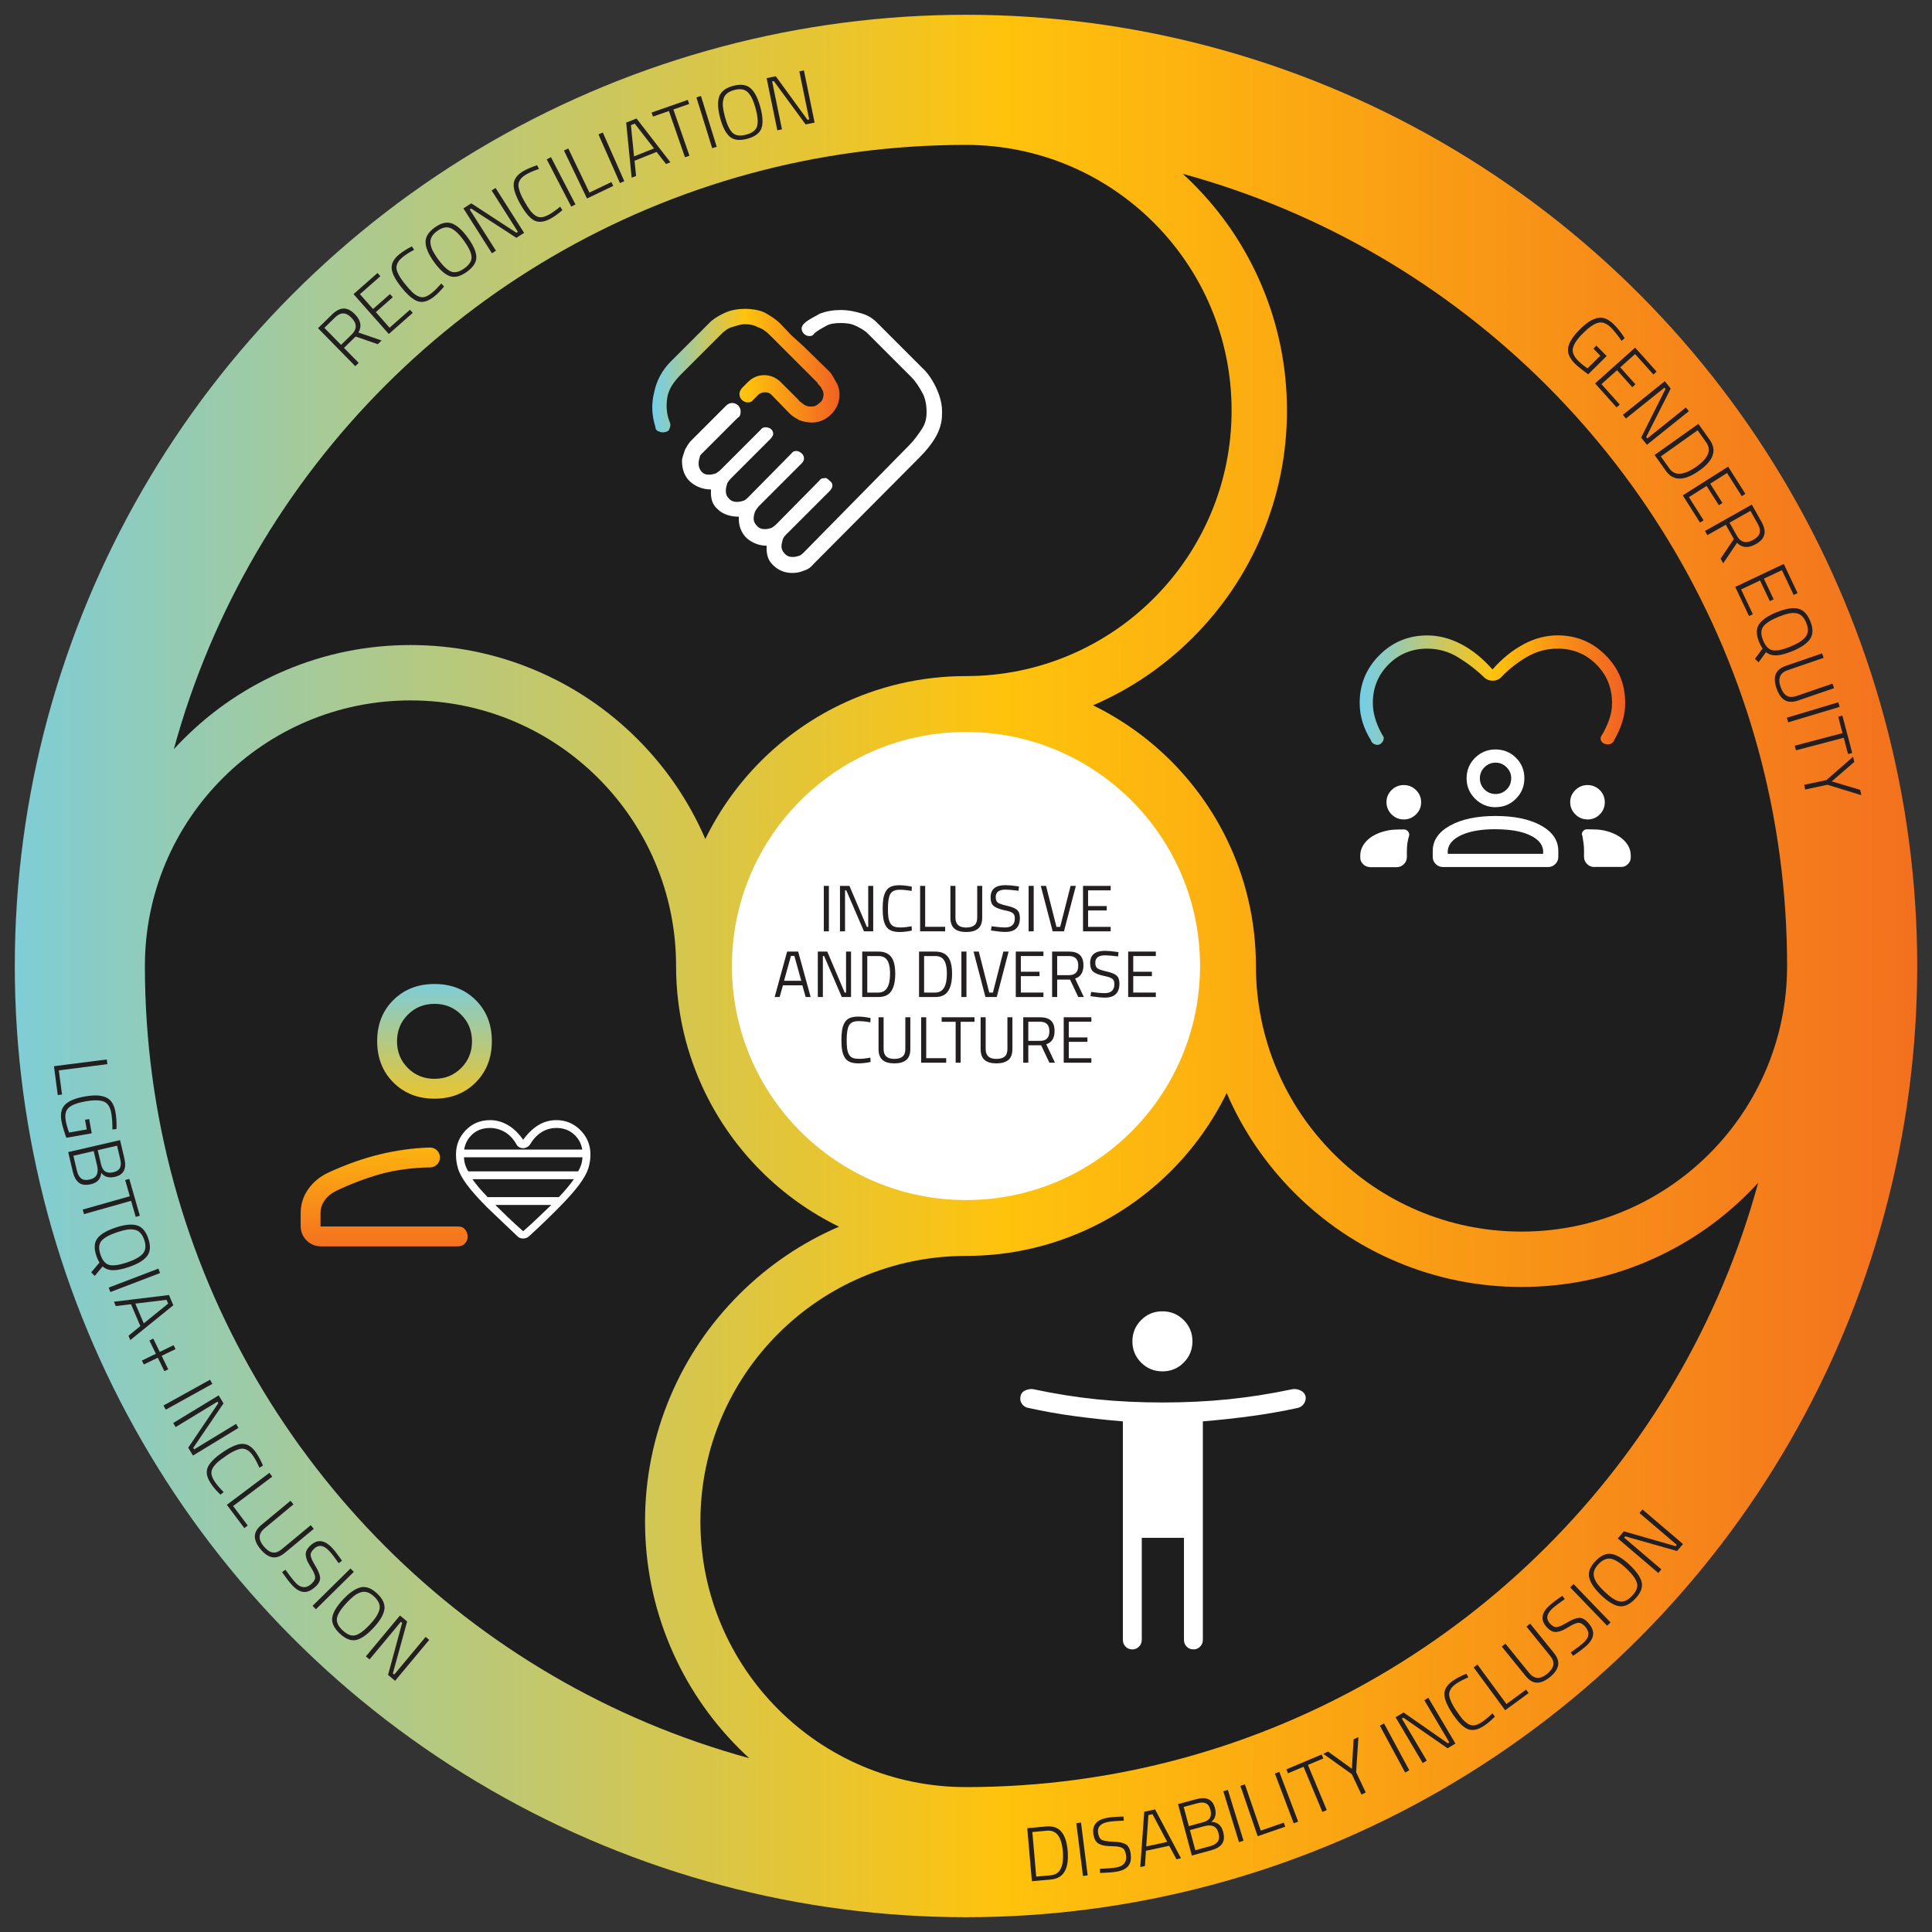 <?xml version="1.0" encoding="UTF-8"?>
<svg xmlns="http://www.w3.org/2000/svg" xmlns:xlink="http://www.w3.org/1999/xlink" version="1.1" viewBox="0 0 2000 2000">
  <rect x="0" y="0" width="2000" height="2000" fill="#333333" stroke="none"/>
  <!-- Generator: Adobe Illustrator 29.8.1, SVG Export Plug-In . SVG Version: 2.1.1 Build 2)  -->
  <defs>
    <style>
      .st0 {
        fill: url(#linear-gradient2);
      }

      .st1 {
        fill: url(#linear-gradient1);
      }

      .st2 {
        fill: url(#linear-gradient3);
      }

      .st3 {
        fill: #231f20;
      }

      .st4 {
        fill: url(#linear-gradient);
      }

      .st5 {
        fill: #1e1e1e;
      }

      .st6 {
        isolation: isolate;
      }

      .st7 {
        mix-blend-mode: multiply;
      }

      .st8 {
        fill: #fff;
      }
    </style>
    <linearGradient id="linear-gradient" x1="-80.483" y1="1000" x2="2160.69" y2="1000" gradientUnits="userSpaceOnUse">
      <stop offset="0" stop-color="#73cee9"/>
      <stop offset=".5" stop-color="#ffc30c"/>
      <stop offset="1" stop-color="#f16122"/>
    </linearGradient>
    <linearGradient id="linear-gradient1" x1="410.201" y1="1006.485" x2="410.201" y2="1317.273" xlink:href="#linear-gradient"/>
    <linearGradient id="linear-gradient2" x1="675.222" y1="383.657" x2="869.07" y2="383.657" xlink:href="#linear-gradient"/>
    <linearGradient id="linear-gradient3" x1="1407.524" y1="714.395" x2="1682.399" y2="714.395" xlink:href="#linear-gradient"/>
  </defs>
  <g class="st6">
    <g id="Background">
      <circle class="st4" cx="1000" cy="1000" r="984.692"/>
    </g>
    <g id="Shape">
      <g>
        <path class="st5" d="M1274.94,424.94c0,151.841-123.099,274.94-274.94,274.94-47.159,0-91.777,10.88-131.476,30.261-60.15,29.354-109.028,78.232-138.382,138.382-16.688-38.725-40.31-73.514-70.266-103.46-30.491-30.5-66.015-54.447-105.59-71.183-40.998-17.347-84.518-26.135-129.346-26.135s-88.348,8.788-129.346,26.135c-39.575,16.735-75.099,40.683-105.59,71.183-3.448,3.439-6.801,6.944-10.058,10.517C258.866,486.523,486.523,258.866,775.581,179.946c71.488-19.525,146.74-29.946,224.419-29.946,151.841,0,274.94,123.099,274.94,274.94Z"/>
        <path class="st5" d="M1850,1000c0,151.841-123.099,274.94-274.94,274.94s-274.94-123.099-274.94-274.94c0-47.159-10.88-91.777-30.261-131.476-29.354-60.15-78.232-109.028-138.382-138.382,38.724-16.688,73.514-40.31,103.46-70.266,30.5-30.491,54.447-66.015,71.183-105.59,17.347-40.998,26.135-84.518,26.135-129.346s-8.788-88.348-26.135-129.346c-16.735-39.575-40.683-75.099-71.183-105.59-3.439-3.448-6.945-6.801-10.517-10.058,289.058,78.92,516.706,306.567,595.635,595.626.019,0,0,.01,0,.01,19.525,71.488,29.946,146.74,29.946,224.419Z"/>
        <path class="st5" d="M1820.054,1224.428c-78.92,289.049-306.577,516.706-595.626,595.626,0,.019-.01,0-.01,0-71.488,19.525-146.74,29.946-224.419,29.946-151.841,0-274.94-123.099-274.94-274.94s123.099-274.94,274.94-274.94c47.159,0,91.777-10.88,131.476-30.261,60.15-29.354,109.028-78.232,138.382-138.382,16.688,38.724,40.31,73.514,70.266,103.46,30.49,30.5,66.015,54.447,105.59,71.183,40.998,17.347,84.518,26.135,129.346,26.135s88.348-8.788,129.346-26.135c39.575-16.735,75.099-40.683,105.59-71.183,3.439-3.439,6.801-6.945,10.058-10.507Z"/>
        <path class="st5" d="M765.064,1809.996c3.439,3.439,6.944,6.801,10.507,10.058-289.058-78.93-516.706-306.577-595.626-595.635-19.525-71.488-29.946-146.74-29.946-224.419,0-151.841,123.099-274.94,274.94-274.94s274.94,123.099,274.94,274.94c0,47.159,10.88,91.777,30.261,131.476,29.354,60.15,78.232,109.028,138.382,138.382-38.725,16.688-73.514,40.31-103.46,70.266-30.5,30.49-54.447,66.015-71.183,105.59-17.347,40.998-26.135,84.518-26.135,129.346s8.788,88.348,26.135,129.346c16.735,39.575,40.683,75.099,71.183,105.59Z"/>
        <circle class="st8" cx="1000" cy="1000" r="242.28"/>
      </g>
    </g>
    <g id="Icon">
      <g class="st7">
        <path class="st3" d="M356.102,360.136l15.209,15.514-3.518,3.437-38.58-39.352,14.469-14.136c4.123-4.027,8.113-6.096,11.967-6.206,3.856-.108,7.766,1.857,11.724,5.896,6.181,6.305,7.401,12.611,3.666,18.922l23.989,8.266-3.914,3.826-22.983-7.92-12.028,11.753ZM363.798,328.894c-2.887-2.945-5.715-4.431-8.483-4.461-2.769-.028-5.628,1.397-8.579,4.28l-10.95,10.699,17.264,17.609,10.95-10.699c5.75-5.617,5.682-11.427-.201-17.429Z"/>
        <path class="st3" d="M402.475,345.762l-36.501-41.282,24.815-21.876,2.941,3.326-21.125,18.624,13.55,15.325,17.554-15.476,2.889,3.267-17.555,15.476,14.232,16.097,21.125-18.623,2.889,3.267-24.814,21.876Z"/>
        <path class="st3" d="M459.667,296.656c-3.557,4.271-6.843,7.614-9.855,10.027-3.014,2.414-5.696,4.036-8.046,4.869-2.35.833-4.566,1.136-6.648.906-2.082-.227-4.198-1.005-6.348-2.331-3.952-2.387-8.261-6.487-12.927-12.298-7.477-9.313-10.939-16.666-10.383-22.055.418-4.464,3.123-8.697,8.118-12.698,3.427-2.744,7.655-5.419,12.684-8.025l2.495,3.487c-4.922,2.656-8.684,5.025-11.285,7.108-2.6,2.083-4.39,3.973-5.367,5.67-.977,1.697-1.537,3.365-1.68,5.003-.145,1.639.221,3.464,1.09,5.476,1.425,3.465,3.824,7.298,7.199,11.501s6.044,7.231,8.003,9.081c1.96,1.851,4.03,3.29,6.214,4.317,2.184,1.029,4.377,1.269,6.582.721,2.205-.547,4.732-1.962,7.58-4.243,2.85-2.281,6.086-5.516,9.709-9.705l2.865,3.189Z"/>
        <path class="st3" d="M484.407,246.222c5.75,7.975,8.65,14.645,8.703,20.01.054,5.366-3.236,10.435-9.87,15.207s-12.521,6.24-17.659,4.403c-5.138-1.837-10.542-6.689-16.215-14.557-5.67-7.867-8.614-14.619-8.832-20.258-.217-5.638,2.959-10.821,9.529-15.546,6.568-4.727,12.498-6.111,17.788-4.155,5.288,1.957,10.808,6.921,16.556,14.896ZM466.763,281.037c3.951,1.683,8.578.616,13.881-3.199,5.303-3.814,7.807-7.828,7.507-12.042-.298-4.211-2.911-9.737-7.841-16.577-4.928-6.838-9.482-11.163-13.658-12.978-4.177-1.812-8.84-.867-13.992,2.84-5.325,3.83-7.674,8.125-7.047,12.883.278,2.469,1.056,4.971,2.328,7.505,1.273,2.535,3.114,5.474,5.524,8.817,4.915,6.817,9.347,11.067,13.298,12.75Z"/>
        <path class="st3" d="M509.255,262.201l-29.546-46.503,8.175-5.186,46.702,30.454,1.54-.978-27.205-42.823,4.085-2.593,29.546,46.503-8.04,5.101-46.794-30.301-1.474.935,27.164,42.755-4.153,2.636Z"/>
        <path class="st3" d="M582.198,217.525c-4.205,3.639-7.99,6.404-11.355,8.298-3.366,1.893-6.275,3.059-8.729,3.5-2.452.441-4.688.379-6.705-.185-2.016-.562-3.978-1.673-5.881-3.331-3.509-2.998-7.091-7.745-10.746-14.238-5.857-10.407-8.073-18.226-6.646-23.455,1.139-4.339,4.497-8.077,10.075-11.216,3.826-2.152,8.432-4.106,13.818-5.862l1.893,3.847c-5.288,1.823-9.385,3.55-12.288,5.184-2.904,1.634-4.978,3.209-6.218,4.726-1.241,1.517-2.066,3.072-2.473,4.665-.41,1.594-.348,3.455.182,5.582.841,3.651,2.584,7.824,5.227,12.521,2.645,4.697,4.783,8.119,6.415,10.262,1.631,2.146,3.439,3.902,5.425,5.271,1.984,1.37,4.109,1.963,6.374,1.781s4.988-1.168,8.169-2.958,6.9-4.457,11.156-8.003l2.307,3.613Z"/>
        <path class="st3" d="M591.356,213.875l-25.366-48.906,4.366-2.265,25.366,48.906-4.366,2.265Z"/>
        <path class="st3" d="M634.836,192.454l-27.188,13.037-23.818-49.678,4.437-2.127,21.899,45.676,22.751-10.91,1.919,4.003Z"/>
        <path class="st3" d="M641.761,189.532l-22.246-50.402,4.5-1.988,22.246,50.402-4.5,1.988Z"/>
        <path class="st3" d="M653.876,183.969l-5.658-57.061,10.686-4.265,35.062,45.327-4.495,1.794-9.764-12.492-22.844,9.118,1.581,15.756-4.568,1.823ZM653.119,129.562l3.235,32.337,20.634-8.235-19.89-25.69-3.979,1.588Z"/>
        <path class="st3" d="M675.96,120.675l-1.457-4.193,37.465-13.048,1.457,4.193-16.335,5.688,16.625,47.851-4.646,1.618-16.625-47.851-16.484,5.741Z"/>
        <path class="st3" d="M737.249,153.411l-16.328-52.623,4.695-1.462,16.33,52.623-4.697,1.462Z"/>
        <path class="st3" d="M787.154,111.114c2.539,9.497,2.882,16.766,1.026,21.807-1.855,5.041-6.729,8.62-14.621,10.74-7.892,2.12-13.911,1.412-18.061-2.126-4.147-3.536-7.475-9.989-9.98-19.36-2.506-9.369-2.859-16.729-1.061-22.084,1.799-5.353,6.605-9.08,14.42-11.18,7.816-2.099,13.846-1.297,18.096,2.405,4.246,3.702,7.64,10.302,10.181,19.799ZM758.309,137.456c3.095,2.973,7.795,3.611,14.104,1.917,6.309-1.695,10.072-4.566,11.289-8.615,1.216-4.048.736-10.144-1.441-18.289-2.178-8.144-4.896-13.802-8.154-16.978-3.258-3.173-7.951-3.938-14.082-2.292-6.333,1.702-10.053,4.89-11.155,9.565-.616,2.41-.779,5.025-.489,7.847.289,2.824.967,6.225,2.031,10.208,2.171,8.118,4.804,13.664,7.898,16.636Z"/>
        <path class="st3" d="M804.67,134.866l-11.079-53.979,9.479-1.959,32.809,45.033,1.787-.37-10.201-49.706,4.738-.979,11.079,53.978-9.323,1.927-32.947-44.923-1.71.354,10.187,49.628-4.817.996Z"/>
      </g>
      <g class="st7">
        <path class="st3" d="M1649.45,360.903l3.123-3.099,10.65,10.733-19.082,18.933c-1.317-.874-3.527-2.514-6.628-4.92-3.102-2.407-5.554-4.52-7.356-6.336-5.635-5.679-7.877-11.27-6.723-16.771,1.152-5.501,5.117-11.613,11.895-18.338,3.369-3.344,6.473-5.972,9.309-7.884s5.744-3.22,8.727-3.926c5.775-1.447,11.557.743,17.341,6.574,3.53,3.558,6.758,7.531,9.684,11.917l1.462,2.269-3.18,2.816c-3.825-5.598-7.447-10.118-10.864-13.562-4.546-4.582-8.989-6.315-13.33-5.201-4.342,1.114-9.503,4.64-15.485,10.574-5.981,5.936-9.52,11.041-10.609,15.316-1.093,4.278.616,8.686,5.124,13.23,2.667,2.688,5.956,5.396,9.867,8.128l13.289-13.185-7.212-7.271Z"/>
        <path class="st3" d="M1651.235,396.903l41.436-37.073,22.244,24.861-3.339,2.987-18.937-21.165-15.382,13.764,15.735,17.587-3.278,2.933-15.736-17.588-16.157,14.457,18.937,21.165-3.278,2.935-22.244-24.862Z"/>
        <path class="st3" d="M1680.024,429.42l43.376-34.783,6.105,7.615-25.38,50.191,1.15,1.436,39.944-32.03,3.054,3.807-43.377,34.782-6.006-7.488,25.218-50.267-1.101-1.373-39.882,31.979-3.103-3.869Z"/>
        <path class="st3" d="M1724.557,487.495l-11.723-16.501,45.324-32.202,11.723,16.5c7.629,10.738,4.097,21.329-10.598,31.77-15.521,11.027-27.098,11.171-34.727.434ZM1756.318,482.888c12.261-8.711,15.565-17.044,9.912-25.001l-8.851-12.457-38.086,27.061,8.85,12.456c5.653,7.956,15.044,7.271,28.175-2.059Z"/>
        <path class="st3" d="M1741.993,512.811l46.966-29.759,17.854,28.18-3.784,2.397-15.2-23.989-17.434,11.047,12.631,19.935-3.717,2.355-12.631-19.936-18.314,11.604,15.201,23.989-3.717,2.356-17.855-28.18Z"/>
        <path class="st3" d="M1786.547,543.222l-19.097,10.761-2.435-4.321,48.438-27.294,10.016,17.772c2.854,5.064,3.83,9.487,2.932,13.269-.9,3.782-3.836,7.074-8.807,9.877-7.76,4.372-14.23,3.915-19.411-1.368l-14.317,21.199-2.709-4.81,13.716-20.309-8.326-14.776ZM1815.011,558.863c3.625-2.043,5.811-4.408,6.562-7.096.75-2.688.104-5.843-1.938-9.468l-7.579-13.451-21.677,12.213,7.58,13.452c3.98,7.062,9.664,8.513,17.051,4.35Z"/>
        <path class="st3" d="M1796.302,607.584l50.26-23.775,14.265,30.156-4.05,1.915-12.145-25.672-18.657,8.826,10.091,21.333-3.977,1.882-10.092-21.334-19.598,9.27,12.144,25.673-3.978,1.882-14.264-30.155Z"/>
        <path class="st3" d="M1821.026,664.648c-3.113-7.601-3.162-13.703-.149-18.309,3.013-4.604,9.048-8.762,18.104-12.471,9.057-3.708,16.377-5.007,21.963-3.893,5.584,1.113,9.924,5.445,13.016,12.997s3.056,13.689-.109,18.415c-3.166,4.724-9.29,8.947-18.371,12.666-6.467,2.647-11.867,4.094-16.202,4.343-4.337.249-8.04-.843-11.109-3.273l-7.64,10.476-3.861-3.52,8.023-10.807c-1.331-1.702-2.553-3.911-3.664-6.625ZM1825.315,648.628c-2.583,3.479-2.625,8.265-.129,14.36s5.834,9.497,10.016,10.205c4.18.71,10.218-.552,18.115-3.787,7.896-3.232,13.226-6.683,15.99-10.35,2.762-3.668,2.932-8.463.507-14.387-2.507-6.12-6.169-9.433-10.985-9.938-2.49-.307-5.127-.135-7.914.518-2.789.652-6.106,1.766-9.957,3.342-7.847,3.214-13.062,6.559-15.643,10.036Z"/>
        <path class="st3" d="M1850.684,693.741c-7.972,2.734-10.459,8.464-7.465,17.192,1.557,4.541,3.658,7.624,6.305,9.254,2.644,1.631,6.086,1.719,10.323.265l37.154-12.747,1.61,4.692-37.154,12.746c-5.701,1.956-10.354,1.832-13.955-.371-3.604-2.204-6.423-6.27-8.456-12.196-2.034-5.928-2.292-10.83-.774-14.704,1.518-3.876,5.127-6.792,10.828-8.747l37.154-12.747,1.584,4.616-37.154,12.747Z"/>
        <path class="st3" d="M1849.712,742.989l53.258-15.966,1.424,4.751-53.258,15.967-1.424-4.752Z"/>
        <path class="st3" d="M1902.9,741.902l4.333-1.14,10.174,38.685-4.332,1.139-4.436-16.866-49.439,13.004-1.262-4.796,49.438-13.004-4.477-17.021Z"/>
        <path class="st3" d="M1868.724,817.287l-1.032-4.852,23.004-4.897,27.661-24.13,1.149,5.398-23.286,20.09,29.435,8.784,1.166,5.477-35.092-10.768-23.005,4.897Z"/>
      </g>
      <g class="st7">
        <path class="st3" d="M59.786,1133.615l-3.932-29.883,54.67-6.974.642,4.876-50.265,6.411,3.289,25.008-4.404.562Z"/>
        <path class="st3" d="M88.014,1159.205l4.296-.75,2.64,14.758-26.245,4.584c-.583-1.455-1.462-4.039-2.634-7.752-1.176-3.714-1.986-6.82-2.433-9.319-1.397-7.808-.074-13.624,3.968-17.442,4.043-3.821,10.725-6.544,20.047-8.172,4.633-.81,8.646-1.189,12.039-1.138s6.504.636,9.336,1.751c5.529,2.094,9.01,7.15,10.445,15.166.874,4.893,1.268,9.951,1.182,15.174l-.085,2.672-4.182.49c.033-6.719-.373-12.444-1.22-17.181-1.127-6.3-3.776-10.226-7.947-11.778-4.172-1.553-10.371-1.61-18.598-.174-8.228,1.438-13.992,3.585-17.293,6.445-3.303,2.856-4.394,7.41-3.276,13.656.661,3.696,1.817,7.762,3.47,12.198l18.277-3.193-1.787-9.995Z"/>
        <path class="st3" d="M124.292,1180.24l4.486,19.076c2.482,10.553-.784,16.871-9.796,18.954-6.335,1.463-11.063.058-14.185-4.214-.463,6.348-4.015,10.291-10.658,11.826-5.408,1.249-9.575.731-12.5-1.55-2.928-2.284-5.02-6.101-6.279-11.454l-4.758-20.234,53.689-12.404ZM100.495,1206.5l-3.506-14.902-21.012,4.854,3.615,15.367c.883,3.758,2.359,6.458,4.428,8.096,2.068,1.641,5.111,1.994,9.129,1.066,6.799-1.569,9.246-6.397,7.346-14.48ZM124.493,1200.143l-3.324-14.133-20.008,4.623,3.488,14.827c.846,3.603,2.329,6.043,4.449,7.317,2.117,1.274,4.877,1.52,8.275.734,3.4-.785,5.656-2.271,6.772-4.454,1.114-2.186,1.229-5.157.347-8.915Z"/>
        <path class="st3" d="M129.555,1221.571l4.271-1.206,10.934,38.132-4.272,1.207-4.767-16.626-48.75,13.778-1.357-4.728,48.752-13.778-4.811-16.779Z"/>
        <path class="st3" d="M99.794,1300.172c-2.631-7.709-2.318-13.745.939-18.11,3.256-4.365,9.479-8.098,18.67-11.198,9.188-3.102,16.514-3.928,21.98-2.477,5.463,1.449,9.504,6.003,12.118,13.662,2.614,7.658,2.214,13.724-1.202,18.199-3.416,4.474-9.73,8.266-18.943,11.375-6.561,2.214-11.996,3.307-16.304,3.282-4.31-.026-7.911-1.336-10.808-3.931l-8.188,9.88-3.615-3.721,8.587-10.182c-1.216-1.768-2.296-4.027-3.235-6.78ZM104.993,1284.602c-2.764,3.277-3.09,8.006-.98,14.188,2.111,6.183,5.215,9.754,9.312,10.717,4.098.961,10.152.09,18.166-2.614,8.012-2.703,13.494-5.781,16.449-9.234,2.952-3.455,3.405-8.184,1.355-14.191-2.119-6.207-5.55-9.711-10.289-10.51-2.447-.459-5.07-.455-7.869.017-2.801.47-6.152,1.364-10.058,2.683-7.962,2.687-13.325,5.668-16.087,8.945Z"/>
        <path class="st3" d="M112.483,1332.927l51.469-19.659,1.77,4.592-51.469,19.657-1.77-4.59Z"/>
        <path class="st3" d="M117.948,1347.533l56.957-6.928,4.523,10.578-44.512,36.037-1.902-4.449,12.266-10.031-9.671-22.616-15.727,1.933-1.935-4.523ZM172.368,1345.561l-32.277,3.955,8.734,20.428,25.228-20.443-1.685-3.939Z"/>
        <path class="st3" d="M154.657,1387.662l3.994-1.938,6.719,13.762,14.334-6.959,1.982,4.064-14.334,6.959,6.823,13.975-3.993,1.939-6.822-13.977-14.477,7.027-1.984-4.064,14.477-7.026-6.719-13.763Z"/>
        <path class="st3" d="M169.245,1454.987l48.186-26.712,2.391,4.299-48.185,26.711-2.392-4.298Z"/>
        <path class="st3" d="M179.28,1473.088l47.082-28.61,5.037,8.267-31.346,46.065.95,1.56,43.356-26.348,2.518,4.134-47.082,28.61-4.953-8.132,31.193-46.159-.908-1.491-43.289,26.306-2.559-4.201Z"/>
        <path class="st3" d="M228.172,1547.248c-3.993-3.871-7.079-7.4-9.259-10.588-2.18-3.186-3.596-5.983-4.248-8.387-.652-2.404-.787-4.637-.4-6.693.385-2.057,1.32-4.107,2.807-6.146,2.683-3.754,7.1-7.734,13.254-11.938,9.859-6.737,17.459-9.623,22.795-8.656,4.424.756,8.443,3.775,12.057,9.059,2.479,3.623,4.826,8.042,7.046,13.252l-3.669,2.217c-2.277-5.105-4.355-9.034-6.236-11.785-1.882-2.75-3.633-4.677-5.252-5.781-1.619-1.104-3.24-1.791-4.865-2.058-1.623-.269-3.473-.046-5.545.667-3.566,1.154-7.574,3.252-12.024,6.293s-7.675,5.468-9.667,7.279c-1.996,1.811-3.59,3.764-4.781,5.859s-1.598,4.264-1.219,6.503,1.6,4.865,3.66,7.878c2.061,3.012,5.043,6.484,8.948,10.414l-3.4,2.611Z"/>
        <path class="st3" d="M252.93,1581.886l-18.111-24.104,44.05-33.094,2.956,3.932-40.502,30.43,15.156,20.17-3.549,2.667Z"/>
        <path class="st3" d="M273.852,1582.148c-6.43,5.33-6.725,11.516-.887,18.562,3.035,3.666,6.065,5.793,9.09,6.376,3.023.585,6.244-.54,9.663-3.374l29.968-24.844,3.137,3.787-29.967,24.846c-4.599,3.812-8.955,5.327-13.066,4.546-4.113-.78-8.152-3.565-12.117-8.35-3.965-4.787-5.924-9.243-5.875-13.369.047-4.128,2.369-8.096,6.967-11.908l29.969-24.845,3.086,3.727-29.967,24.846Z"/>
        <path class="st3" d="M341.112,1605.864c-5.764-6.269-11.035-7.201-15.818-2.797-2.801,2.578-4.035,5.024-3.699,7.341.334,2.315,2,5.924,4.994,10.822,2.996,4.897,4.588,8.896,4.779,11.991.189,3.096-1.406,6.201-4.791,9.317-4.355,4.009-8.488,5.819-12.398,5.431-3.912-.388-7.783-2.666-11.613-6.831-2.791-3.038-5.76-6.812-8.9-11.322l-1.643-2.371,3.469-2.438c4.24,5.942,7.705,10.374,10.391,13.293,2.684,2.921,5.434,4.486,8.248,4.698,2.816.212,5.595-.944,8.336-3.47,2.742-2.523,3.991-4.913,3.748-7.17-.244-2.256-1.445-5.104-3.602-8.545-2.16-3.441-3.641-6.049-4.447-7.822-.807-1.774-1.336-3.641-1.591-5.598-.257-1.957.034-3.789.872-5.494s2.248-3.472,4.231-5.298c7.077-6.516,14.553-5.491,22.428,3.074,2.362,2.569,5.168,6.169,8.419,10.797l1.479,2.196-3.359,2.554c-4.277-5.98-7.455-10.102-9.531-12.359Z"/>
        <path class="st3" d="M323.577,1662.365l39.244-38.688,3.45,3.506-39.243,38.687-3.451-3.505Z"/>
        <path class="st3" d="M386.441,1685.355c-6.725,7.174-12.716,11.303-17.972,12.386s-10.859-1.173-16.814-6.768c-5.955-5.593-8.523-11.089-7.705-16.485.818-5.395,4.545-11.632,11.18-18.709,6.635-7.076,12.697-11.263,18.19-12.56,5.491-1.296,11.187.825,17.083,6.365s8.393,11.093,7.485,16.66c-.907,5.565-4.723,11.938-11.447,19.11ZM348.893,1674.726c-.895,4.202,1.039,8.538,5.799,13.009s9.178,6.156,13.256,5.055c4.076-1.102,8.998-4.729,14.766-10.88,5.768-6.15,9.139-11.45,10.121-15.897.979-4.447-.844-8.844-5.469-13.188-4.779-4.49-9.445-5.971-13.994-4.441-2.369.748-4.676,1.99-6.918,3.727-2.245,1.736-4.776,4.109-7.596,7.117-5.75,6.131-9.07,11.298-9.965,15.499Z"/>
        <path class="st3" d="M378.755,1714.695l35.279-42.347,7.428,6.203-14.771,53.788,1.399,1.168,32.488-38.995,3.714,3.101-35.28,42.346-7.306-6.1,14.6-53.828-1.34-1.118-32.437,38.934-3.774-3.151Z"/>
      </g>
      <g class="st7">
        <path class="st3" d="M1088.169,1945.62l-19.985,1.819-4.782-54.905,19.984-1.819c13.007-1.185,20.286,7.125,21.836,24.926,1.639,18.802-4.047,28.796-17.053,29.979ZM1100.167,1916.102c-1.294-14.853-6.759-21.84-16.396-20.963l-15.086,1.373,4.019,46.137,15.087-1.373c9.637-.877,13.764-9.269,12.377-25.174Z"/>
        <path class="st3" d="M1121.076,1942.004l-6.903-54.676,4.876-.636,6.903,54.676-4.876.636Z"/>
        <path class="st3" d="M1147.799,1885.923c-8.401,1.388-12.084,5.29-11.05,11.71.604,3.756,1.963,6.132,4.078,7.121,2.115.991,6.038,1.574,11.772,1.752,5.733.179,9.941,1.039,12.628,2.576,2.684,1.539,4.394,4.579,5.124,9.119.94,5.846.171,10.299-2.309,13.359-2.48,3.062-6.513,5.054-12.095,5.976-4.069.672-8.853,1.087-14.343,1.243l-2.881.074-.12-4.24c7.291-.291,12.894-.762,16.807-1.409,3.914-.646,6.734-2.088,8.463-4.33,1.729-2.24,2.296-5.2,1.704-8.88-.593-3.68-1.896-6.035-3.91-7.069-2.015-1.033-5.05-1.589-9.108-1.67-4.058-.08-7.047-.27-8.969-.568-1.924-.298-3.771-.877-5.543-1.737-1.772-.858-3.139-2.105-4.098-3.743-.96-1.636-1.654-3.785-2.082-6.446-1.529-9.498,3.444-15.195,14.925-17.091,3.444-.569,7.989-.944,13.639-1.127l2.646-.035.276,4.214c-7.343.302-12.528.702-15.555,1.202Z"/>
        <path class="st3" d="M1180.386,1932.775l4.102-57.256,11.244-2.425,26.841,50.579-4.731,1.021-7.494-13.956-24.04,5.186-1.112,15.813-4.809,1.038ZM1188.863,1878.955l-2.295,32.452,21.713-4.684-15.229-28.671-4.188.902Z"/>
        <path class="st3" d="M1219.501,1867.621l18.912-5.141c10.462-2.843,16.891.203,19.283,9.137,1.683,6.279.441,11.053-3.722,14.32,6.362.243,10.426,3.656,12.189,10.242,1.436,5.361,1.063,9.543-1.116,12.545-2.181,3.004-5.926,5.226-11.232,6.668l-20.059,5.451-14.256-53.223ZM1239.388,1866.734l-14.012,3.809,5.312,19.833,14.7-3.994c3.571-.971,5.96-2.536,7.159-4.698,1.201-2.161,1.351-4.927.449-8.296-.902-3.37-2.467-5.573-4.688-6.613-2.223-1.039-5.197-1.052-8.922-.04ZM1246.572,1890.496l-14.776,4.016,5.58,20.83,15.233-4.141c3.726-1.012,6.374-2.58,7.94-4.704,1.566-2.123,1.816-5.177.75-9.159-1.806-6.738-6.715-9.02-14.728-6.842Z"/>
        <path class="st3" d="M1282.604,1906.979l-16.233-52.65,4.696-1.466,16.233,52.651-4.696,1.465Z"/>
        <path class="st3" d="M1330.429,1890.979l-28.487,9.875-17.88-52.114,4.647-1.61,16.438,47.914,23.84-8.264,1.441,4.199Z"/>
        <path class="st3" d="M1339.267,1887.504l-19.509-51.525,4.596-1.755,19.508,51.525-4.595,1.755Z"/>
        <path class="st3" d="M1333.336,1835.714l-1.71-4.097,36.573-15.371,1.71,4.096-15.946,6.703,19.508,46.746-4.535,1.906-19.509-46.747-16.091,6.764Z"/>
        <path class="st3" d="M1413.819,1855.609l-4.441,2.112-9.967-21.067-29.572-21.137,4.944-2.351,24.681,17.845,1.761-30.417,5.017-2.386-2.387,36.333,9.965,21.067Z"/>
        <path class="st3" d="M1454.571,1834.907l-26.17-48.481,4.326-2.342,26.17,48.48-4.326,2.343Z"/>
        <path class="st3" d="M1472.773,1825.086l-28.081-47.4,8.323-4.942,45.714,31.864,1.569-.932-25.858-43.649,4.162-2.471,28.08,47.4-8.187,4.86-45.81-31.714-1.501.892,25.817,43.58-4.229,2.512Z"/>
        <path class="st3" d="M1547.52,1777.021c-3.916,3.947-7.479,6.993-10.69,9.137-3.212,2.144-6.024,3.527-8.436,4.153-2.413.626-4.646.733-6.699.324-2.052-.408-4.091-1.367-6.114-2.877-3.724-2.724-7.654-7.186-11.789-13.385-6.627-9.936-9.428-17.566-8.402-22.891.808-4.414,3.873-8.397,9.196-11.951,3.651-2.438,8.096-4.736,13.331-6.896l2.176,3.693c-5.132,2.219-9.083,4.252-11.855,6.102-2.771,1.851-4.719,3.579-5.84,5.186-1.121,1.607-1.827,3.221-2.113,4.841-.285,1.62-.084,3.473.605,5.553,1.114,3.579,3.167,7.608,6.158,12.093,2.991,4.485,5.381,7.736,7.17,9.749,1.789,2.016,3.725,3.631,5.807,4.846,2.084,1.216,4.245,1.646,6.489,1.292s4.884-1.543,7.919-3.569,6.54-4.969,10.516-8.829l2.572,3.43Z"/>
        <path class="st3" d="M1582.437,1752.654l-24.306,17.836-32.604-44.417,3.966-2.91,29.977,40.839,20.34-14.926,2.627,3.578Z"/>
        <path class="st3" d="M1582.925,1731.746c5.258,6.489,11.441,6.854,18.555,1.097,3.699-2.995,5.859-6.001,6.477-9.018.619-3.017-.469-6.25-3.264-9.7l-24.508-30.243,3.82-3.095,24.51,30.244c3.761,4.641,5.227,9.013,4.4,13.115-.827,4.104-3.656,8.11-8.486,12.021-4.832,3.911-9.31,5.819-13.436,5.725-4.125-.093-8.068-2.46-11.83-7.101l-24.508-30.244,3.761-3.045,24.509,30.244Z"/>
        <path class="st3" d="M1607.399,1664.762c-6.334,5.692-7.324,10.954-2.975,15.786,2.547,2.828,4.98,4.089,7.3,3.78,2.319-.308,5.946-1.933,10.878-4.872,4.932-2.94,8.945-4.487,12.044-4.643,3.099-.154,6.186,1.477,9.263,4.895,3.961,4.4,5.726,8.553,5.293,12.46-.432,3.906-2.754,7.751-6.961,11.533-3.069,2.758-6.877,5.682-11.423,8.772l-2.39,1.614-2.398-3.494c5.991-4.174,10.46-7.588,13.41-10.239,2.949-2.652,4.547-5.384,4.79-8.196s-.882-5.604-3.376-8.373c-2.492-2.77-4.869-4.046-7.128-3.827-2.259.217-5.12,1.387-8.585,3.505-3.465,2.119-6.089,3.571-7.873,4.356-1.782.787-3.654,1.296-5.614,1.528-1.961.234-3.788-.076-5.485-.934-1.695-.855-3.445-2.286-5.249-4.29-6.437-7.149-5.328-14.613,3.325-22.392,2.596-2.332,6.227-5.098,10.892-8.295l2.212-1.455,2.517,3.389c-6.03,4.21-10.186,7.342-12.466,9.391Z"/>
        <path class="st3" d="M1663.695,1682.937l-38.245-39.676,3.544-3.409,38.245,39.676-3.544,3.409Z"/>
        <path class="st3" d="M1687.391,1620.336c7.098,6.805,11.16,12.841,12.183,18.107,1.026,5.269-1.292,10.848-6.953,16.738-5.66,5.891-11.184,8.397-16.571,7.518-5.386-.879-11.58-4.675-18.584-11.389-7.002-6.714-11.121-12.822-12.355-18.329-1.234-5.505.949-11.176,6.555-17.01s11.188-8.267,16.745-7.298c5.557.971,11.884,4.856,18.981,11.662ZM1676.343,1657.76c4.19.942,8.547-.941,13.072-5.651,4.523-4.709,6.26-9.108,5.202-13.198-1.056-4.089-4.626-9.051-10.714-14.887-6.086-5.836-11.348-9.268-15.783-10.298-4.436-1.028-8.853.743-13.249,5.319-4.543,4.729-6.075,9.377-4.598,13.942.722,2.378,1.938,4.698,3.649,6.96,1.711,2.264,4.055,4.821,7.031,7.676,6.068,5.816,11.197,9.196,15.389,10.137Z"/>
        <path class="st3" d="M1716.653,1628.338l-41.95-35.752,6.284-7.356,53.62,15.374,1.185-1.387-38.631-32.923,3.142-3.679,41.951,35.752-6.181,7.236-53.662-15.202-1.135,1.327,38.571,32.871-3.194,3.738Z"/>
      </g>
      <path class="st8" d="M535.603,1279.739c.837.842,1.734,1.446,2.692,1.812.958.366,2.01.549,3.156.549,1.146,0,2.292-.184,3.439-.553.068-.022.177-.072.311-.14,1.048-.53,2.013-1.224,2.88-2.017,12.905-11.802,22.455-21.182,30.559-29.368,9.01-9.099,15.937-16.905,20.781-23.418,4.844-6.514,8.025-12.166,9.542-16.954,1.517-4.789,2.275-9.616,2.275-14.481,0-9.816-3.443-18.206-10.329-25.17-6.885-6.963-15.209-10.444-24.972-10.444-6.732,0-12.939,1.731-18.623,5.192-5.684,3.461-10.933,8.515-15.749,15.161-4.597-6.646-9.823-11.7-15.677-15.161-5.855-3.461-12.04-5.192-18.555-5.192-10.031,0-18.421,3.481-25.172,10.444-6.751,6.964-10.127,15.354-10.127,25.17,0,4.865.703,9.692,2.11,14.481,1.408,4.789,4.534,10.44,9.378,16.954,4.844,6.513,11.802,14.319,20.874,23.418l31.207,29.716ZM487.651,1175.512c5.001-5.227,11.525-7.841,19.572-7.841,5.267,0,10.309,1.357,15.125,4.072,4.814,2.714,8.9,7.001,12.256,12.859.646,1.293,1.607,2.279,2.881,2.959s2.634,1.02,4.079,1.02c1.325,0,2.64-.329,3.944-.986,1.304-.658,2.405-1.655,3.302-2.993,3.356-5.639,7.347-9.87,11.972-12.694,4.625-2.824,9.698-4.237,15.217-4.237,7.86,0,14.345,2.614,19.456,7.841,3.949,4.039,6.366,8.873,7.264,14.494h-122.175c.878-5.621,3.243-10.455,7.107-14.494ZM557.614,1259.887c-4.739,4.581-10.089,9.48-16.05,14.696-5.865-5.216-11.182-10.108-15.951-14.674-4.77-4.565-9.056-8.749-12.859-12.552h57.948c-3.985,3.774-8.348,7.951-13.088,12.53ZM587.431,1229.302c-2.55,3.063-5.502,6.376-8.855,9.938h-73.751c-3.509-3.603-6.545-6.926-9.108-9.97-2.562-3.043-4.79-5.901-6.682-8.572h105.06c-1.892,2.671-4.114,5.539-6.664,8.603ZM598.515,1212.584h-113.789c-1.891-3.147-3.127-6.119-3.707-8.917-.385-1.856-.629-3.729-.759-5.616h122.741c-.14,1.872-.405,3.73-.821,5.572-.627,2.782-1.849,5.77-3.666,8.961Z"/>
      <path class="st1" d="M481.605,1272.948c1.656,2.186,2.485,4.589,2.485,7.21,0,2.624-.888,4.958-2.663,7.003-1.779,2.045-4.202,3.067-7.271,3.067h-141.635c-6.015,0-11.066-2.043-15.153-6.13-4.087-4.087-6.13-9.137-6.13-15.153v-12.753c0-9.347,2.565-17.67,7.694-24.97,5.126-7.296,11.782-12.92,19.967-16.872,18.484-8.624,36.517-15.067,54.096-19.329,17.306-4.195,34.475-6.55,51.508-7.083.221-.014.44-.033.664-.033.022,0,.043.003.065.003.026-.001.053-.003.079-.003 0.0.002.001.005.001.007,5.621.078,10.156,4.654,10.156,10.294,0,5.685-4.606,10.294-10.29,10.3-.115.023-.245.026-.398.001-15.851.191-34.501,2.384-49.807,6.599-15.31,4.215-30.865,10.056-46.666,17.525-5.273,2.602-9.344,5.926-12.212,9.972-2.865,4.049-4.298,8.517-4.298,13.405v13.659h142.359c3.31,0,5.793,1.093,7.449,3.279ZM509.163,1077.808c0,17.332-5.591,31.589-16.773,42.771s-25.378,16.773-42.588,16.773c-17.21,0-31.406-5.591-42.588-16.773s-16.773-25.439-16.773-42.771c0-17.329,5.591-31.525,16.773-42.588s25.378-16.595,42.588-16.595c17.21 0,31.406,5.532,42.588,16.595s16.773,25.259,16.773,42.588ZM488.609,1077.991c0-10.935-3.734-20.136-11.202-27.605-7.469-7.468-16.67-11.203-27.605-11.203-10.935 0-20.136,3.734-27.605,11.203-7.468,7.468-11.203,16.67-11.203,27.605s3.734,20.136,11.203,27.605c7.468,7.465,16.67,11.198,27.604,11.198,10.935,0,20.136-3.733,27.605-11.198,7.468-7.468,11.202-16.67,11.202-27.605Z"/>
    </g>
    <g id="Text">
      <g>
        <path class="st3" d="M852.815,964.12v-47.056h5.236v47.056h-5.236Z"/>
        <path class="st3" d="M869.542,964.12v-47.056h9.793l18.02,42.432h1.428v-42.432h5.168v47.056h-9.588l-18.291-42.432h-1.293v42.432h-5.236Z"/>
        <path class="st3" d="M943.934,963.372c-4.67.952-8.863,1.428-12.58,1.428-3.718,0-6.721-.51-9.01-1.53-2.29-1.02-4.059-2.606-5.305-4.76-1.247-2.153-2.107-4.624-2.584-7.412-.476-2.788-.713-6.267-.713-10.438,0-4.17.237-7.672.713-10.506.477-2.833,1.337-5.338,2.584-7.514,1.246-2.176,3.003-3.762,5.271-4.76,2.267-.997,5.212-1.496,8.84-1.496,3.626,0,7.888.499,12.784,1.496l-.204,4.42c-4.579-.816-8.659-1.224-12.24-1.224-4.987,0-8.285,1.485-9.894,4.454-1.609,2.97-2.414,8.036-2.414,15.198,0,3.582.146,6.46.441,8.636.295,2.176.873,4.137,1.734,5.882.861,1.746,2.119,2.992,3.773,3.74,1.654.748,4.08,1.122,7.277,1.122,3.195,0,6.969-.408,11.321-1.224l.204,4.488Z"/>
        <path class="st3" d="M978.409,964.12h-25.908v-47.056h5.236v42.364h20.672v4.692Z"/>
        <path class="st3" d="M989.086,949.976c0,6.8,3.673,10.2,11.017,10.2,3.808,0,6.674-.805,8.602-2.414,1.926-1.609,2.891-4.205,2.891-7.786v-32.912h5.168v32.776c0,5.259-1.395,9.067-4.183,11.424-2.788,2.357-6.901,3.536-12.342,3.536s-9.532-1.179-12.274-3.536c-2.743-2.356-4.113-6.165-4.113-11.424v-32.776h5.235v32.912Z"/>
        <path class="st3" d="M1040.97,920.94c-6.801,0-10.2,2.562-10.2,7.684,0,2.856.782,4.817,2.347,5.882,1.563,1.065,4.736,2.131,9.52,3.196,4.782,1.065,8.17,2.448,10.166,4.148,1.994,1.7,2.992,4.5,2.992,8.398,0,9.656-5.01,14.484-15.028,14.484-3.31,0-7.458-.386-12.444-1.156l-2.447-.34.543-4.352c6.166.816,10.857,1.224,14.076,1.224,6.709,0,10.064-3.15,10.064-9.452,0-2.539-.737-4.363-2.21-5.474-1.474-1.11-4.228-2.051-8.263-2.822-5.303-1.133-9.066-2.595-11.287-4.386-2.222-1.791-3.332-4.794-3.332-9.01,0-8.432,5.055-12.648,15.164-12.648,3.309,0,7.275.34,11.9,1.02l2.312.34-.476,4.42c-6.303-.771-10.768-1.156-13.396-1.156Z"/>
        <path class="st3" d="M1064.837,964.12v-47.056h5.236v47.056h-5.236Z"/>
        <path class="st3" d="M1108.288,917.064h5.439l-12.307,47.056h-11.697l-12.308-47.056h5.44l10.812,42.432h3.808l10.812-42.432Z"/>
        <path class="st3" d="M1121.139,964.12v-47.056h28.628v4.624h-23.392v16.252h19.312v4.556h-19.312v17h23.392v4.624h-28.628Z"/>
        <path class="st3" d="M801.919,1032.12l12.92-47.056h11.424l12.92,47.056h-5.168l-3.399-12.104h-20.128l-3.4,12.104h-5.168ZM818.783,989.552l-7.14,25.772h17.815l-7.14-25.772h-3.536Z"/>
        <path class="st3" d="M846.595,1032.12v-47.056h9.791l18.021,42.432h1.429v-42.432h5.168v47.056h-9.588l-18.293-42.432h-1.291v42.432h-5.236Z"/>
        <path class="st3" d="M909.358,1032.12h-16.797v-47.056h16.797c7.66,0,12.738,3.038,15.232,9.112,1.449,3.491,2.176,8.07,2.176,13.736,0,11.832-2.947,19.29-8.84,22.372-2.358,1.225-5.215,1.836-8.568,1.836ZM921.393,1007.912c0-9.021-2.018-14.642-6.051-16.864-1.633-.907-3.628-1.36-5.984-1.36h-11.561v37.808h11.561c8.023,0,12.035-6.527,12.035-19.584Z"/>
        <path class="st3" d="M968.177,1032.12h-16.797v-47.056h16.797c7.66,0,12.738,3.038,15.232,9.112,1.449,3.491,2.176,8.07,2.176,13.736,0,11.832-2.947,19.29-8.84,22.372-2.358,1.225-5.215,1.836-8.568,1.836ZM980.212,1007.912c0-9.021-2.018-14.642-6.051-16.864-1.633-.907-3.628-1.36-5.984-1.36h-11.561v37.808h11.561c8.023,0,12.035-6.527,12.035-19.584Z"/>
        <path class="st3" d="M995.239,1032.12v-47.056h5.236v47.056h-5.236Z"/>
        <path class="st3" d="M1038.69,985.064h5.44l-12.308,47.056h-11.696l-12.308-47.056h5.439l10.812,42.432h3.808l10.812-42.432Z"/>
        <path class="st3" d="M1051.542,1032.12v-47.056h28.628v4.624h-23.392v16.252h19.312v4.556h-19.312v17h23.392v4.624h-28.628Z"/>
        <path class="st3" d="M1094.382,1014.101v18.02h-5.236v-47.056h17.408c4.986,0,8.738,1.156,11.254,3.468s3.773,5.916,3.773,10.812c0,7.253-2.879,11.81-8.635,13.668l9.043,19.107h-5.779l-8.5-18.02h-13.328ZM1106.622,1009.477c6.392,0,9.588-3.298,9.588-9.895,0-6.596-3.22-9.894-9.656-9.894h-12.172v19.789h12.24Z"/>
        <path class="st3" d="M1144.021,988.94c-6.8,0-10.2,2.562-10.2,7.684,0,2.856.782,4.817,2.346,5.883,1.564,1.065,4.736,2.131,9.521,3.195,4.782,1.065,8.171,2.448,10.166,4.148,1.994,1.7,2.991,4.499,2.991,8.397,0,9.656-5.009,14.484-15.027,14.484-3.31,0-7.457-.386-12.443-1.156l-2.449-.34.545-4.352c6.164.815,10.856,1.224,14.076,1.224,6.708,0,10.063-3.15,10.063-9.452,0-2.538-.737-4.362-2.21-5.474-1.474-1.11-4.228-2.051-8.262-2.822-5.305-1.133-9.068-2.595-11.288-4.386-2.222-1.791-3.332-4.794-3.332-9.01,0-8.432,5.054-12.648,15.164-12.648,3.309,0,7.276.34,11.899,1.02l2.312.34-.477,4.42c-6.301-.771-10.768-1.156-13.396-1.156Z"/>
        <path class="st3" d="M1167.888,1032.12v-47.056h28.628v4.624h-23.392v16.252h19.312v4.556h-19.312v17h23.392v4.624h-28.628Z"/>
        <path class="st3" d="M901.231,1099.372c-4.67.952-8.863,1.429-12.58,1.429-3.719,0-6.722-.511-9.011-1.53-2.29-1.021-4.058-2.606-5.304-4.76-1.248-2.153-2.107-4.624-2.584-7.412s-.714-6.267-.714-10.438c0-4.17.237-7.672.714-10.506.477-2.833,1.336-5.338,2.584-7.514,1.246-2.176,3.002-3.763,5.27-4.761,2.267-.996,5.213-1.495,8.84-1.495s7.889.499,12.785,1.495l-.205,4.421c-4.579-.816-8.658-1.225-12.24-1.225-4.986,0-8.285,1.485-9.893,4.454-1.61,2.97-2.414,8.036-2.414,15.198,0,3.581.146,6.46.441,8.636s.872,4.138,1.734,5.882c.86,1.746,2.118,2.992,3.773,3.74,1.654.748,4.08,1.122,7.276,1.122s6.97-.408,11.321-1.224l.205,4.487Z"/>
        <path class="st3" d="M914.694,1085.977c0,6.8,3.672,10.2,11.016,10.2,3.809,0,6.675-.805,8.602-2.414s2.891-4.205,2.891-7.786v-32.912h5.168v32.776c0,5.259-1.395,9.067-4.182,11.424-2.789,2.357-6.902,3.536-12.342,3.536-5.44,0-9.532-1.179-12.274-3.536-2.743-2.356-4.114-6.165-4.114-11.424v-32.776h5.236v32.912Z"/>
        <path class="st3" d="M979.498,1100.12h-25.908v-47.056h5.236v42.364h20.672v4.691Z"/>
        <path class="st3" d="M974.805,1057.757v-4.692h34v4.692h-14.348v42.363h-5.168v-42.363h-14.484Z"/>
        <path class="st3" d="M1020.365,1085.977c0,6.8,3.673,10.2,11.017,10.2,3.808,0,6.674-.805,8.602-2.414,1.926-1.609,2.891-4.205,2.891-7.786v-32.912h5.168v32.776c0,5.259-1.395,9.067-4.183,11.424-2.788,2.357-6.901,3.536-12.342,3.536s-9.532-1.179-12.274-3.536c-2.743-2.356-4.113-6.165-4.113-11.424v-32.776h5.235v32.912Z"/>
        <path class="st3" d="M1064.497,1082.101v18.02h-5.236v-47.056h17.408c4.986,0,8.738,1.156,11.254,3.468,2.516,2.312,3.773,5.916,3.773,10.812,0,7.253-2.879,11.81-8.635,13.668l9.043,19.107h-5.779l-8.5-18.02h-13.328ZM1076.737,1077.477c6.392,0,9.588-3.298,9.588-9.895,0-6.596-3.22-9.894-9.656-9.894h-12.172v19.788h12.24Z"/>
        <path class="st3" d="M1101.149,1100.12v-47.056h28.628v4.624h-23.392v16.252h19.312v4.556h-19.312v17h23.392v4.624h-28.628Z"/>
      </g>
      <g>
        <path class="st8" d="M969.61,402.46c-3.678-7.97-8.583-15.939-15.326-22.07l-46.592-46.592c-4.291-4.291-9.196-7.357-15.326-9.196s-13.487-3.678-22.07-3.678c-7.97,0-14.713,1.226-21.457,3.678-4.904,3.065-11.035,5.517-15.939,9.809l-.613.613h0c-1.226,1.226-2.452,3.065-2.452,4.904,0,4.291,3.678,7.97,7.97,7.97,2.452,0,3.678-.613,4.904-2.452h0s.613,0,.613-.613c3.678-3.065,7.357-4.904,11.648-7.357,4.291-2.452,9.196-3.065,15.326-3.065s11.035.613,15.939,3.065,8.583,4.291,12.261,7.97l44.753,44.753c4.904,4.904,8.583,11.035,11.648,16.552,3.065,5.517,4.291,12.874,4.291,19.618s-1.226,12.261-4.904,17.778c-3.678,5.517-7.97,11.648-12.874,16.552l-109.123,110.962c-1.226,1.226-3.065,3.065-4.904,3.678s-4.291,1.226-6.744,1.226c-3.065,0-5.517-.613-7.97-3.065s-3.678-4.904-3.678-7.97c0-2.452.613-4.291,1.226-6.744.613-2.452,2.452-4.291,3.678-5.517l44.753-44.753c1.226-1.226,3.065-3.678,3.065-5.517,0-2.452-.613-3.678-3.065-5.517-2.452-2.452-3.678-3.065-5.517-2.452-2.452,0-3.678.613-4.904,2.452l-44.753,45.366c-1.226,1.226-3.678,3.065-4.904,3.678-2.452.613-3.678,1.226-6.744,1.226s-5.517-.613-7.97-3.065-3.678-4.904-3.678-7.97c0-2.452.613-4.291,1.226-6.744,1.226-2.452,2.452-3.678,3.678-5.517l44.753-44.753c1.226-1.226,2.452-3.065,2.452-4.904,0-2.452-.613-3.678-2.452-5.517-1.226-1.226-3.678-2.452-5.517-2.452s-3.678.613-4.904,2.452l-44.753,45.366c-1.226,1.226-3.065,3.065-4.904,3.678s-4.291,1.226-6.744,1.226c-3.678,0-6.744-1.226-8.583-3.678-2.452-2.452-3.065-4.904-3.065-7.97,0-2.452.613-4.291,1.226-6.744.613-2.452,2.452-3.678,3.678-5.517l41.074-41.074c1.226-1.226,3.065-3.678,3.065-5.517s-.613-3.678-3.065-5.517c-1.226-.613-3.065-1.226-4.904-1.226s-3.678.613-4.904,2.452l-41.687,41.687c-1.226,1.226-3.065,2.452-4.904,3.678-2.452.613-4.291,1.226-6.744,1.226-3.678,0-5.517-.613-7.97-3.065-2.452-3.065-3.065-5.517-3.065-8.583,0-2.452.613-4.291,1.226-6.744.613-2.452,2.452-3.678,3.678-4.904l35.557-35.557h0c2.452-1.226,3.065-3.678,3.065-6.744,0-4.904-4.291-8.583-8.583-8.583-3.065,0-4.904,1.226-6.744,3.065h0l-35.557,35.557c-3.065,3.065-4.291,5.517-6.744,9.809-1.226,4.291-3.065,7.97-3.065,11.648,0,9.196,3.065,16.552,8.583,21.457,5.517,4.904,12.874,7.97,21.457,7.97-.613,9.196,1.226,15.939,7.357,20.844,4.904,4.904,12.874,7.357,21.457,7.357-.613,9.196,2.452,16.552,7.97,22.07,5.517,4.904,12.874,7.97,20.844,7.97-.613,7.97,1.226,15.326,6.744,20.231,4.904,4.904,11.648,7.97,19.618,7.97,4.291,0,7.97-.613,12.261-2.452,4.291-1.226,7.357-3.678,9.809-6.744l109.736-110.349c6.744-6.744,12.261-13.487,16.552-20.844,4.291-7.357,6.744-15.326,6.744-23.296.612-10.422-1.84-18.391-5.518-26.974Z"/>
        <path class="st0" d="M866.004,396.329c-2.452-4.291-4.291-7.97-6.744-11.035l-27.587-26.974-12.261-11.035-11.648-12.261c-4.904-4.904-11.035-8.583-16.552-11.648-5.517-2.452-12.874-3.678-19.618-3.678-7.357,0-14.713,1.226-20.231,3.678s-11.035,5.517-15.326,9.196l-41.687,41.687c-8.583,8.583-14.713,19.618-17.165,31.879-3.065,12.261-2.452,23.909,1.226,35.557,0,2.452,1.226,4.291,3.678,4.904,2.452,1.226,4.291,1.226,6.744.613,2.452-.613,3.678-1.226,4.291-3.678.613-1.226,1.226-3.678.613-5.517-3.678-8.583-4.291-17.165-3.065-25.748,1.226-9.196,6.744-17.165,14.713-25.135l40.461-40.461c3.678-3.678,7.357-6.744,11.648-7.97,4.291-1.226,8.583-3.065,13.487-3.065s9.196.613,13.487,3.065c4.291,1.226,8.583,4.291,12.261,7.97l49.044,49.044c1.226,2.452,3.065,3.678,4.291,5.517,1.226,2.452,2.452,4.291,2.452,6.744,0,3.678-1.226,7.357-4.291,9.196-3.065,3.065-5.517,3.678-8.583,3.678s-5.517-.613-7.97-2.452-4.291-3.065-5.517-4.904l-17.778-17.778c-4.904-4.904-11.035-7.357-17.165-7.357-6.744,0-12.261,2.452-17.165,7.357l-5.517,5.517c-1.226,1.226-3.065,3.678-3.065,6.744,0,4.904,4.291,8.583,8.583,8.583,2.452,0,4.291-.613,5.517-2.452h0l5.517-5.517c1.226-1.226,3.678-2.452,6.744-2.452s4.904.613,6.744,2.452l19.005,19.618c3.065,3.065,6.744,4.904,9.809,6.744,3.678,1.226,7.97,2.452,12.874,2.452,7.97,0,14.713-3.065,20.231-8.583,5.517-5.517,8.583-12.261,8.583-20.231-0-3.678-.613-7.97-3.066-12.261Z"/>
      </g>
      <path class="st8" d="M1203.386,1419.63c-8.65,0-16.001-3.008-22.053-9.024-6.052-6.019-9.078-13.353-9.078-22.003,0-8.653,3.009-16.005,9.028-22.057,6.016-6.052,13.351-9.078,22.004-9.078,8.65 0,16.001,3.009,22.053,9.028,6.052,6.016,9.078,13.35,9.078,22.003,0,8.65-3.009,16.001-9.028,22.053-6.016,6.052-13.351,9.078-22.004,9.078ZM1162.387,1697.464v-226.055c-17.67-1.49-34.567-3.336-50.693-5.538-16.123-2.199-31.555-4.937-46.295-8.215-3.23-.435-5.711-1.862-7.442-4.282-1.731-2.42-2.221-5.064-1.47-7.933.453-2.801,2.086-4.835,4.899-6.101,2.816-1.266,5.575-1.682,8.278-1.247,22.258,4.767,44.131,8.251,65.617,10.45,21.489,2.202,44.175,3.303,68.058,3.303s46.643-1.101,68.281-3.303c21.636-2.199,43.731-5.682,66.288-10.45,2.703-.435,5.462-.019,8.278,1.247,2.813,1.266,4.595,3.3,5.346,6.101.453,2.869-.186,5.514-1.917,7.933-1.731,2.42-4.063,3.847-6.995,4.282-15.038,3.278-30.619,6.016-46.742,8.215-16.126,2.202-33.024,4.048-50.693,5.538v226.055c0,2.852-.962,5.232-2.887,7.142-1.925,1.907-4.178,2.861-6.758,2.861-2.878,0-5.25-.953-7.115-2.861-1.868-1.91-2.802-4.291-2.802-7.142v-105.517h-43.667v105.517c0,2.852-.961,5.232-2.883,7.142-1.925,1.907-4.178,2.861-6.758,2.861-2.878,0-5.252-.954-7.12-2.861-1.868-1.91-2.802-4.291-2.802-7.142Z"/>
      <path class="st2" d="M1577.587,666.783c-11.562,6-22.438,14.751-32.562,26.25-10.125-11.499-20.938-20.25-32.5-26.25-11.563-6-23.187-9-35-9-19.438,0-36,6.813-49.563,20.438-13.625,13.625-20.438,30.125-20.438,49.562,0,6.75 1,13.313,3,19.812,2,6.5,4.813,12.625,8.5,18.439.5,1.874,1.625,3.25,3.312,4.124,1.75.937,3.438,1.125,5.25.688,1.437-.563,2.688-1.562,3.688-3.0 1-1.439,1.375-3.064,1.062-4.813-3.312-5.313-6-11-8.062-17.062-2.062-6.126-3.125-12.189-3.125-18.188,0-15.813,5.437-29.124,16.312-39.999,10.875-10.875,24.25-16.313,40-16.313,11.5,0,22.187,3,32,9,9.812,6.001,19,13.063,27.562,21.313,2.313,1.938,5.062,2.875,8.188,2.875s5.813-.937,8.063-2.875c7.875-8.376,16.812-15.5,26.813-21.437,10-5.939,20.813-8.876,32.375-8.876,15.812,0,29.125,5.438,40,16.313,10.875,10.875,16.313,24.249,16.313,39.999,0,6.062-1.062,12.062-3.25,17.938-2.125,5.875-4.875,11.499-8.188,16.75-.688,1.813-.5,3.438.5,5.0 1,1.562,2.562,2.499,4.562,2.812,1.813.563,3.562.438,5.312-.438,1.75-.812,2.938-2.187,3.5-3.999,3.437-6,6.188-12.187,8.188-18.5,2-6.313,3-12.875,3-19.626,0-19.437-6.813-36-20.438-49.562-13.625-13.625-30.125-20.438-49.563-20.438-11.75,0-23.375,3-34.938,9l.125.063Z"/>
      <g>
        <path class="st8" d="M1418.024,897.569c-2.625,0-4.938-1-6.937-2.938-1.938-2-2.938-4.187-2.938-6.625v-2.25c0-5.562,2.125-10.562,6.375-15.062,4.25-4.437,10.062-7.75,17.438-9.875,3.875-1.062,7.5-1.75,10.875-1.938,3.375-.187,6.875-.25,10.562-.25,1.625,0,3.062.688,4.25,2.125,1.188,1.5,1.5,3.125.937,4.875-.688,2.25-1.25,4.562-1.625,7s-.563,4.875-.563,7.5v7c0,2.875-1.062,5.375-3.125,7.437-2.062,2.063-4.562,3.125-7.438,3.125h-27.875l.063-.125Z"/>
        <path class="st8" d="M1650.649,897.569c-3.063,0-5.687-1.062-7.75-3.125s-3.125-4.562-3.125-7.437v-7c0-2.562-.187-5.063-.563-7.5-.375-2.437-.75-4.75-1.062-7-.938-1.75-.75-3.375.437-4.875,1.187-1.5,2.562-2.187,4.25-2.125,3.688,0,7.25.062,10.625.25,3.375.187,7.0.813,10.875,1.938,7.375,2.125,13.188,5.437,17.438,9.875,4.25,4.5,6.375,9.5,6.375,15.062v2.25c0,2.437-1,4.625-2.938,6.625-2,2-4.187,2.938-6.625,2.938h-27.875l-.063.125Z"/>
        <path class="st8" d="M1453.087,848.256c-4.875,0-9.062-1.75-12.563-5.25-3.5-3.5-5.25-7.75-5.25-12.625s1.75-9,5.25-12.5c3.5-3.437,7.75-5.188,12.688-5.188s9.063,1.75,12.625,5.188c3.562,3.437,5.313,7.687,5.313,12.625s-1.75,9.063-5.313,12.562c-3.562,3.5-7.812,5.25-12.75,5.25"/>
        <path class="st8" d="M1643.212,848.256c-4.75,0-8.938-1.75-12.438-5.25-3.562-3.5-5.312-7.75-5.312-12.625s1.813-9,5.312-12.5c3.562-3.437,7.75-5.188,12.625-5.188s9.188,1.75,12.687,5.188c3.437,3.437,5.188,7.687,5.188,12.625s-1.688,9.063-5.188,12.562c-3.437,3.5-7.75,5.25-12.875,5.25"/>
        <path class="st8" d="M1483.149,887.006v-6c0-10.938,6-19.75,17.938-26.375,12-6.625,27.688-9.938,47.125-9.938s35.313,3.312,47.187,9.938c11.875,6.625,17.75,15.375,17.75,26.375v6c0,2.875-1,5.375-3.125,7.437-2.063,2.063-4.562,3.125-7.437,3.125h-108.5c-3.188,0-5.813-1.062-7.875-3.125-2.062-2.063-3.062-4.562-3.062-7.437M1548.024,858.381c-14.437,0-26.062,2-34.875,5.938-8.812,4-13.625,9.313-14.437,16.062v3.5h98.75v-3.562c-.75-6.687-5.5-12-14.25-15.937-8.75-4-20.5-5.938-35.188-5.938M1548.212,835.631c-8.187,0-15.25-2.938-21.187-8.75-5.875-5.875-8.812-12.875-8.812-21.125s2.937-15.5,8.75-21.25c5.875-5.75,12.875-8.687,21.125-8.687s15.5,2.875,21.25,8.625c5.75,5.75,8.687,12.812,8.687,21.187s-2.875,15.25-8.625,21.125c-5.75,5.875-12.812,8.812-21.187,8.812M1548.274,789.506c-4.562,0-8.375,1.625-11.563,4.75-3.188,3.187-4.75,6.938-4.75,11.375s1.562,8.375,4.688,11.562,7.062,4.75,11.75,4.75c4.312,0,8.063-1.562,11.25-4.688,3.187-3.125,4.75-7.063,4.75-11.75,0-4.312-1.625-8.063-4.813-11.25-3.187-3.187-6.938-4.75-11.313-4.75"/>
      </g>
    </g>
  </g>
</svg>